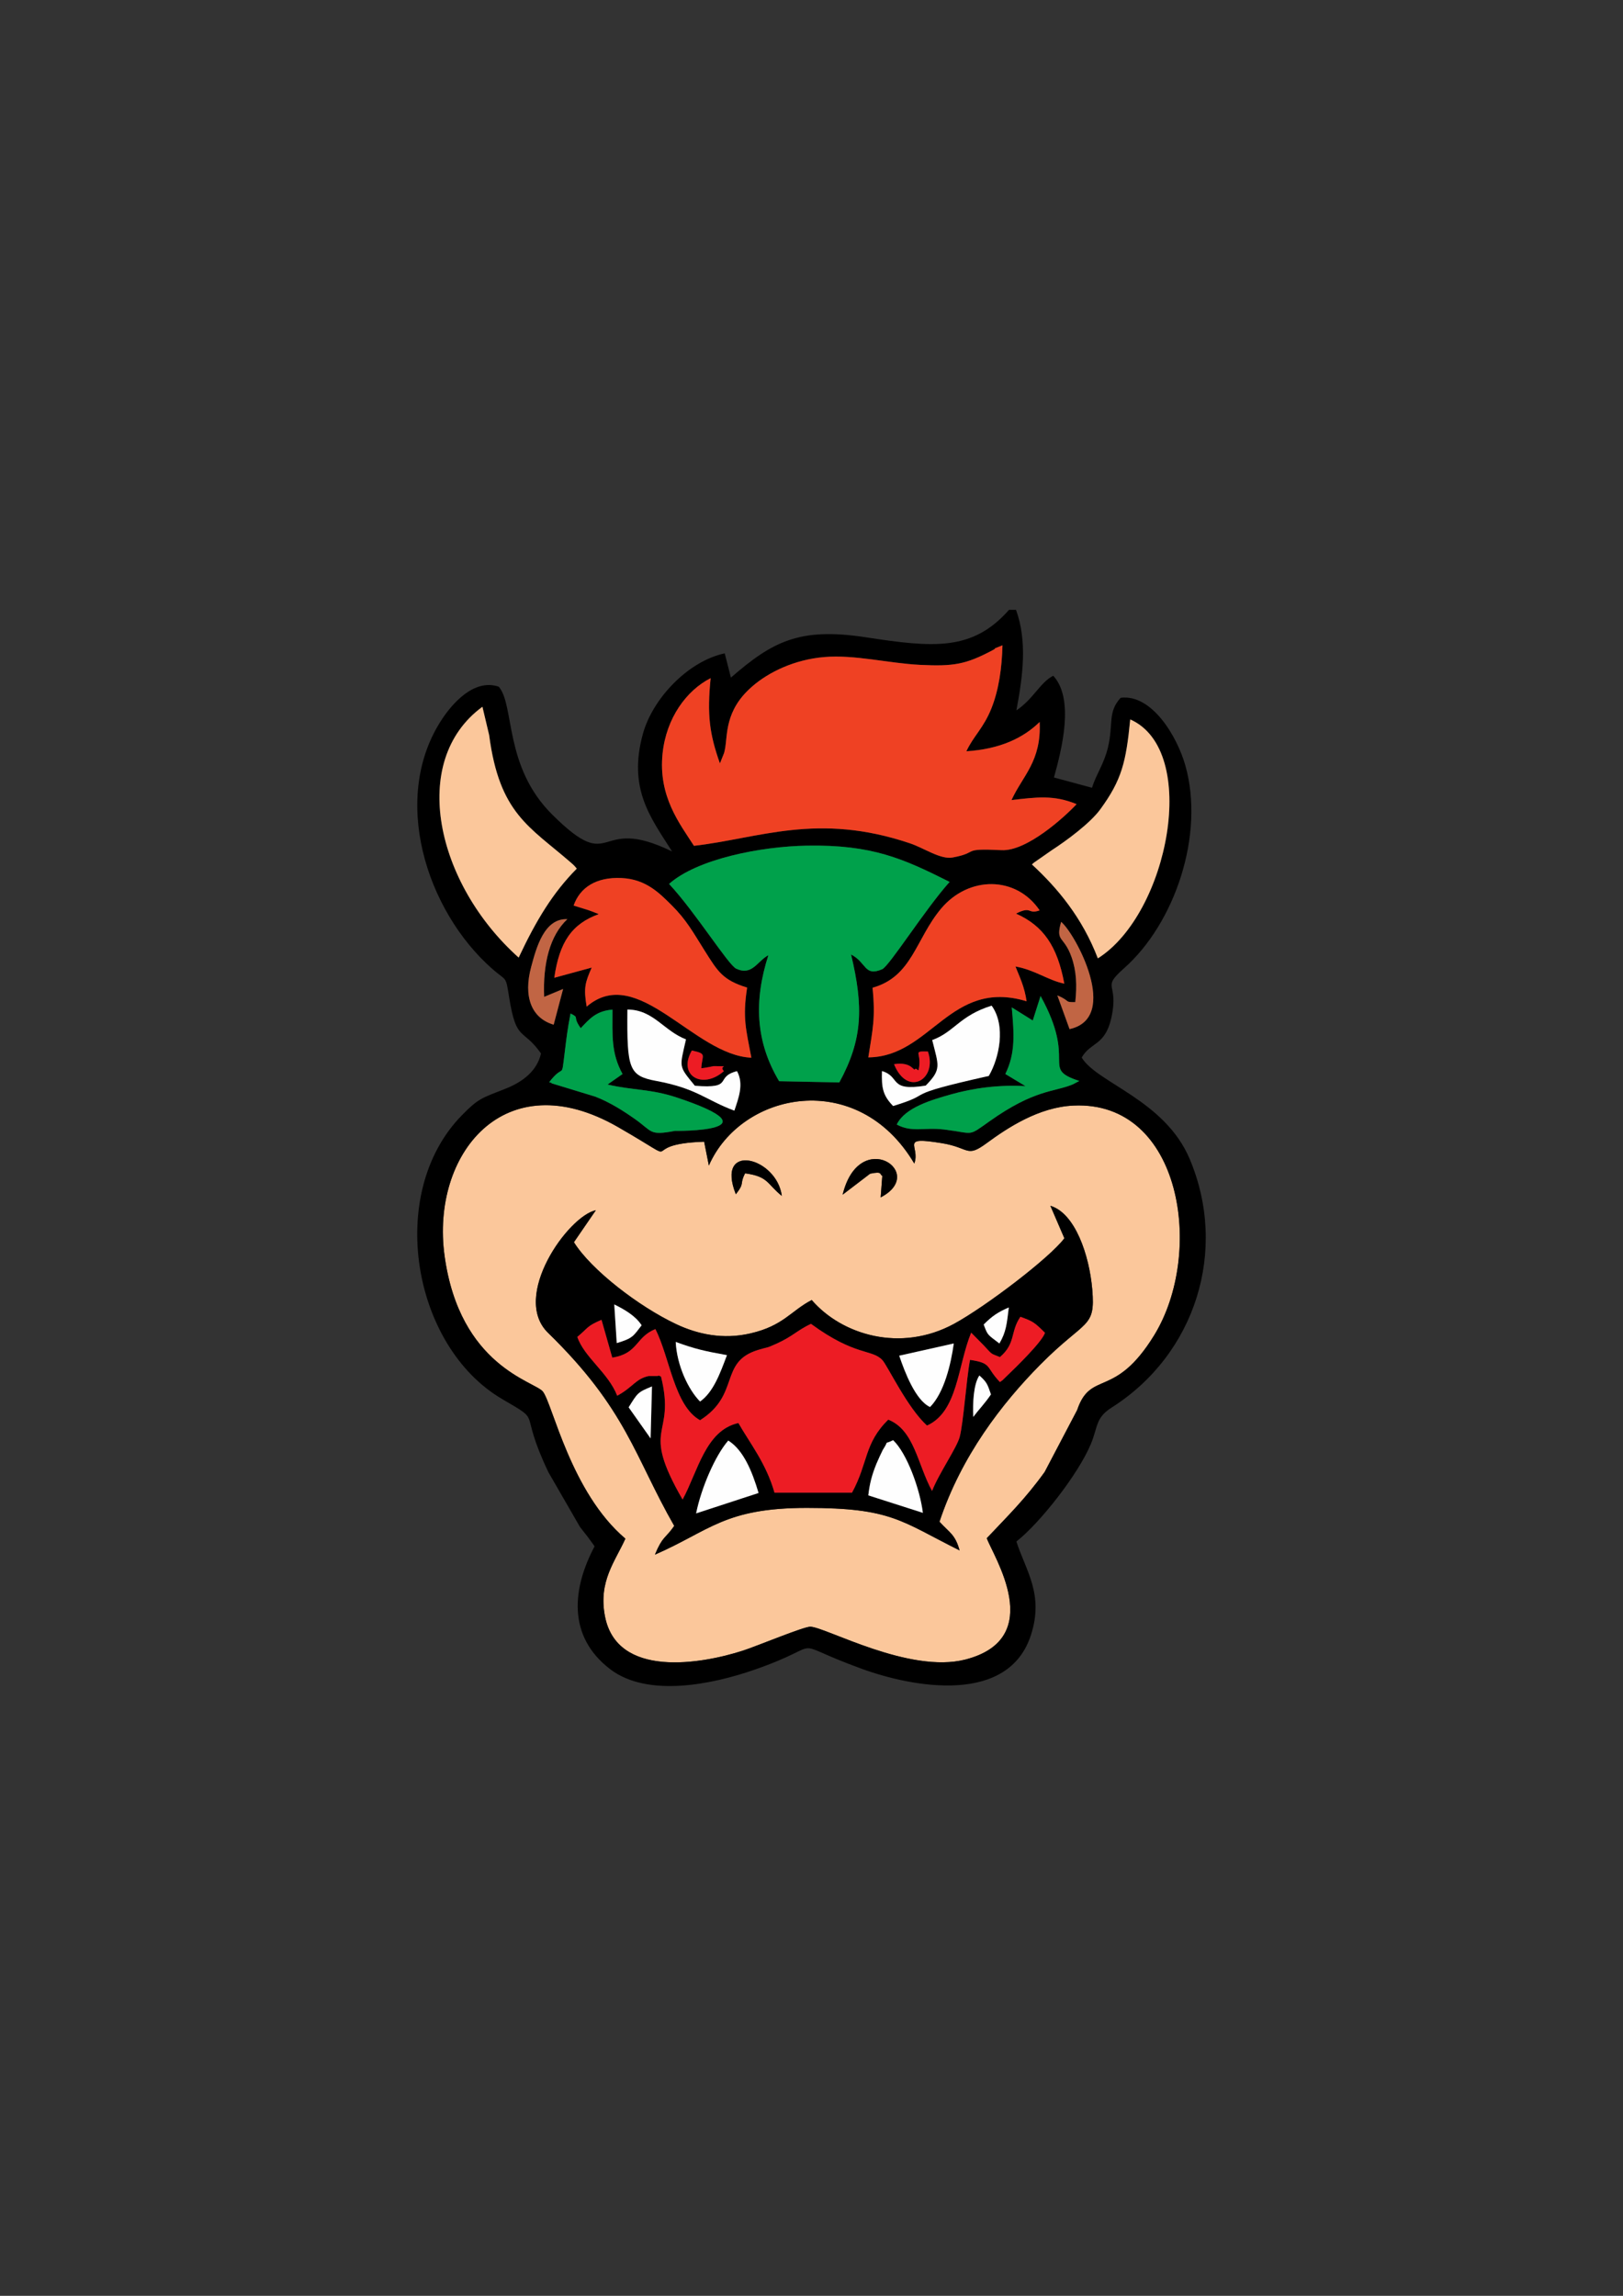 <?xml version="1.0" encoding="UTF-8"?>
<!DOCTYPE svg PUBLIC "-//W3C//DTD SVG 1.1//EN" "http://www.w3.org/Graphics/SVG/1.1/DTD/svg11.dtd">
<!-- Creator: CorelDRAW X7 -->
<svg xmlns="http://www.w3.org/2000/svg" xml:space="preserve" width="210mm" height="297mm" version="1.1" style="shape-rendering:geometricPrecision; text-rendering:geometricPrecision; image-rendering:optimizeQuality; fill-rule:evenodd; clip-rule:evenodd"
viewBox="0 0 21000 29700"
 xmlns:xlink="http://www.w3.org/1999/xlink">
 <rect x="0" y="0" width="21000" height="29700" fill="#333333" stroke="none"/>
 <defs>
  <style type="text/css">
   <![CDATA[
    .fil1 {fill:black}
    .fil3 {fill:#00A14B}
    .fil6 {fill:#C16544}
    .fil4 {fill:#ED1C24}
    .fil2 {fill:#EF4123}
    .fil0 {fill:#FBC79B}
    .fil5 {fill:#FEFEFE}
   ]]>
  </style>
 </defs>
 <g id="Слой_x0020_1">
  <g id="_2128761523952">
   <path class="fil0" d="M13591 15599c320,95 504,638 542,1084 43,509 -85,377 -675,973 -494,501 -1018,1176 -1302,2030 133,145 203,164 260,371 -759,-378 -877,-550 -1976,-550 -1065,0 -1253,294 -1966,605 101,-243 132,-203 250,-372 -517,-904 -616,-1507 -1633,-2498 -481,-469 260,-1511 619,-1586l-284 414c223,358 840,832 1321,1059 278,132 608,203 961,121 429,-98 527,-294 795,-432 389,451 1150,683 1841,308 408,-222 1239,-854 1428,-1107l-181 -420zm-2688 -144c215,-884 1106,-283 492,35l21 -279c-38,-16 8,-63 -158,-27l-355 271zm-1382 -5c-270,-684 530,-483 595,21 -196,-158 -172,-251 -475,-292 -77,147 3,114 -120,271zm3247 4449c272,-289 495,-504 749,-857l420 -800c177,-524 485,-135 998,-970 651,-1062 359,-3032 -1042,-2970 -452,19 -859,290 -1126,486 -264,195 -219,60 -579,1 -565,-92 -274,36 -358,263 -732,-1236 -2238,-931 -2658,26l-61 -308c-936,30 -155,363 -1113,-189 -1474,-848 -2425,355 -2246,1663 196,1432 1167,1626 1272,1758 126,159 361,1305 1068,1903 -133,295 -351,552 -265,1001 153,809 1245,622 1784,448 183,-59 791,-313 875,-310 200,7 1279,611 2004,425 1067,-274 355,-1349 278,-1570z"/>
   <path class="fil1" d="M12768 19899c77,221 789,1296 -278,1570 -725,186 -1804,-418 -2004,-425 -84,-3 -692,251 -875,310 -539,174 -1631,361 -1784,-448 -86,-449 132,-706 265,-1001 -707,-598 -942,-1744 -1068,-1903 -105,-132 -1076,-326 -1272,-1758 -179,-1308 772,-2511 2246,-1663 958,552 177,219 1113,189l61 308c420,-957 1926,-1262 2658,-26 84,-227 -207,-355 358,-263 360,59 315,194 579,-1 267,-196 674,-467 1126,-486 1401,-62 1693,1908 1042,2970 -513,835 -821,446 -998,970l-420 800c-254,353 -477,568 -749,857zm696 -7014c480,870 -9,933 501,1099l-84 44c-238,101 -492,61 -1078,478 -288,204 -189,155 -588,106 -261,-31 -412,42 -612,-64 105,-222 460,-321 697,-389 295,-84 633,-128 969,-108l-261 -157c132,-269 114,-516 83,-862l272 170 101 -317zm-5950 416c108,-113 195,-223 411,-240 0,338 -19,560 130,833l-194 136c323,76 555,55 893,167 1354,450 -20,433 -22,433 -336,63 -284,10 -519,-155 -149,-105 -318,-213 -510,-288l-564 -172c-5,-14 -23,-8 -33,-15 195,-255 155,-16 199,-370 25,-207 38,-316 77,-519 126,63 17,30 132,190zm1852 556c-276,244 -602,57 -414,-267 202,44 132,53 122,229 40,-1 160,-27 161,-27 246,6 55,-15 131,65zm2475 -28c7,-13 29,13 44,17 52,-234 -94,-248 121,-243 127,359 -264,595 -438,164 235,-37 252,101 273,62zm221 -374c286,-104 353,-316 769,-445 187,260 98,678 -37,909 -1200,268 -654,212 -1238,389 -133,-137 -151,-235 -144,-452 245,73 80,267 566,188 208,-213 167,-254 84,-589zm-3186 -9c-83,370 -101,337 115,600 521,42 244,-111 545,-189 92,168 19,351 -34,511 -374,-139 -482,-286 -1008,-384 -357,-66 -383,-152 -376,-924 338,2 469,276 758,386zm4805 -569c180,76 82,89 232,87 23,-214 16,-400 -48,-582 -100,-283 -211,-190 -135,-456 181,147 774,1241 109,1387l-158 -436zm-6517 379c-288,-85 -395,-362 -291,-748 67,-250 169,-630 468,-617 -226,211 -318,574 -300,1005l245 -102 -122 462zm4126 -478c515,-144 556,-630 888,-1025 356,-423 969,-426 1274,24 -157,57 -99,-64 -306,42 355,158 535,422 625,906 -210,-43 -382,-178 -632,-222 54,136 117,261 144,450 -990,-299 -1236,719 -2048,726 57,-366 94,-504 55,-901zm-3634 -261l-484 132c66,-462 228,-698 575,-823 -14,-8 -33,-14 -44,-18 -11,-4 -30,-13 -43,-17 -13,-5 -30,-11 -44,-16l-194 -60c82,-234 292,-372 622,-356 318,15 493,200 647,352 191,190 276,348 425,585 170,270 234,383 551,480 -61,397 -14,537 55,907 -746,-31 -1470,-1228 -2131,-661 -42,-242 -19,-312 65,-505zm1001 -1082c363,-323 1187,-485 1783,-495 845,-15 1250,169 1847,469 -314,349 -782,1092 -873,1130 -233,99 -199,-87 -402,-191 162,678 152,1097 -152,1655l-779 -16c-306,-512 -328,-1042 -139,-1630 -145,78 -210,271 -417,174 -101,-47 -533,-738 -868,-1096zm4695 -252c9,-9 23,-21 30,-26l225 -157c196,-127 501,-352 632,-533 275,-378 331,-606 385,-1160 905,400 496,2514 -419,3091 -201,-526 -522,-910 -853,-1215zm-6641 1205c-1066,-953 -1428,-2542 -469,-3245l87 366c133,1016 520,1183 1054,1647 53,46 52,48 80,81 -310,313 -523,664 -752,1151zm2658 -2647c5,-17 7,-30 11,-48 37,-184 -7,-501 352,-812 215,-188 551,-349 934,-381 395,-33 825,80 1237,101 439,22 594,-7 934,-186 106,-56 -64,13 134,-67 -7,290 -47,574 -142,813 -102,258 -236,364 -325,558 435,-28 735,-171 948,-379 24,510 -220,694 -364,1010 320,-36 545,-70 842,53 -162,173 -646,611 -970,595 -540,-26 -281,30 -634,95 -157,29 -369,-122 -551,-183 -1200,-405 -1952,-64 -2796,32 -182,-284 -464,-637 -406,-1194 48,-460 309,-816 622,-975 -48,475 -15,721 120,1103l54 -135zm-2995 2797c188,164 167,75 216,378 93,568 172,375 410,712 -51,226 -236,368 -461,457 -307,121 -346,122 -562,342 -988,1006 -643,2993 522,3673 544,318 194,98 596,944l409 709c39,52 63,80 94,120l72 98c5,7 16,22 23,34 -284,535 -360,1158 201,1588 490,374 1333,193 1860,10 1013,-350 365,-391 1389,-17 678,248 1907,470 2197,-437 169,-525 -66,-827 -189,-1207 308,-243 798,-868 962,-1258 94,-222 58,-340 269,-474 1092,-693 1508,-2039 1012,-3215 -322,-766 -1204,-987 -1398,-1314 115,-203 305,-149 385,-520 100,-460 -142,-365 162,-634 657,-581 1048,-1727 794,-2625 -107,-378 -435,-926 -837,-875 -170,187 -92,335 -163,637 -52,221 -150,344 -208,527l-492 -133c98,-354 270,-1013 -9,-1316 -170,86 -256,300 -477,448 84,-444 143,-894 -5,-1301l-90 0c-472,536 -976,490 -1856,355 -862,-132 -1210,60 -1743,522l-80 -314c-479,103 -932,588 -1057,1036 -201,720 104,1095 376,1527 -1009,-492 -735,331 -1547,-473 -633,-626 -486,-1411 -695,-1658 -328,-113 -612,238 -725,405 -688,1020 -216,2496 645,3249z"/>
   <path class="fil2" d="M9315 9876c-135,-382 -168,-628 -120,-1103 -313,159 -574,515 -622,975 -58,557 224,910 406,1194 844,-96 1596,-437 2796,-32 182,61 394,212 551,183 353,-65 94,-121 634,-95 324,16 808,-422 970,-595 -297,-123 -522,-89 -842,-53 144,-316 388,-500 364,-1010 -213,208 -513,351 -948,379 89,-194 223,-300 325,-558 95,-239 135,-523 142,-813 -198,80 -28,11 -134,67 -340,179 -495,208 -934,186 -412,-21 -842,-134 -1237,-101 -383,32 -719,193 -934,381 -359,311 -315,628 -352,812 -4,18 -6,31 -11,48l-54 135z"/>
   <path class="fil1" d="M11556 18631c177,167 347,630 385,940l-706 -226c18,-155 46,-261 104,-406 12,-31 76,-170 83,-181 97,-150 -4,-57 134,-127zm-2549 947c67,-331 247,-748 416,-942 196,123 308,395 392,678l-808 264zm-873 -1372c115,-184 115,-195 302,-270l-18 672 -284 -402zm4459 124c-8,-179 3,-423 79,-536 102,91 105,117 150,245 -84,123 -152,189 -229,291zm-3850 -970c250,91 369,118 663,171 -87,232 -176,480 -348,600 -154,-156 -300,-469 -315,-771zm3291 842c-188,-87 -326,-449 -399,-664l706 -158c-37,266 -123,635 -307,822zm904 -323c-189,-197 -97,-244 -387,-287 -47,248 -85,814 -134,998 -38,141 -272,477 -357,698 -189,-344 -228,-788 -567,-923 -315,311 -257,556 -469,945l-1003 0c-106,-376 -318,-640 -467,-901 -425,94 -524,625 -722,990 -563,-977 -81,-788 -279,-1591 -13,-4 -35,-21 -41,-7l-119 0c-171,37 -199,142 -407,255 -115,-297 -427,-498 -516,-761 142,-117 118,-138 313,-221l139 489c337,-52 299,-265 558,-369 187,366 244,993 578,1179 526,-334 240,-754 753,-910 150,-46 84,-12 238,-81 206,-93 266,-172 444,-256 576,422 788,324 924,469 66,70 325,621 578,847 401,-181 394,-771 571,-1202l160 162c123,132 85,102 212,154 208,-177 132,-328 265,-521 165,59 184,74 318,207 -40,120 -371,441 -498,563 -82,78 -28,32 -85,74zm-210 -744c112,-114 193,-164 325,-221 -26,210 -33,315 -122,466 -152,-118 -148,-97 -203,-245zm-4780 -260c132,65 276,148 354,270 -109,141 -114,168 -322,230l-32 -500zm5824 -856c-189,253 -1020,885 -1428,1107 -691,375 -1452,143 -1841,-308 -268,138 -366,334 -795,432 -353,82 -683,11 -961,-121 -481,-227 -1098,-701 -1321,-1059l284 -414c-359,75 -1100,1117 -619,1586 1017,991 1116,1594 1633,2498 -118,169 -149,129 -250,372 713,-311 901,-605 1966,-605 1099,0 1217,172 1976,550 -57,-207 -127,-226 -260,-371 284,-854 808,-1529 1302,-2030 590,-596 718,-464 675,-973 -38,-446 -222,-989 -542,-1084l181 420z"/>
   <path class="fil3" d="M8657 11435c335,358 767,1049 868,1096 207,97 272,-96 417,-174 -189,588 -167,1118 139,1630l779 16c304,-558 314,-977 152,-1655 203,104 169,290 402,191 91,-38 559,-781 873,-1130 -597,-300 -1002,-484 -1847,-469 -596,10 -1420,172 -1783,495z"/>
   <path class="fil4" d="M12938 17879c57,-42 3,4 85,-74 127,-122 458,-443 498,-563 -134,-133 -153,-148 -318,-207 -133,193 -57,344 -265,521 -127,-52 -89,-22 -212,-154l-160 -162c-177,431 -170,1021 -571,1202 -253,-226 -512,-777 -578,-847 -136,-145 -348,-47 -924,-469 -178,84 -238,163 -444,256 -154,69 -88,35 -238,81 -513,156 -227,576 -753,910 -334,-186 -391,-813 -578,-1179 -259,104 -221,317 -558,369l-139 -489c-195,83 -171,104 -313,221 89,263 401,464 516,761 208,-113 236,-218 407,-255l119 0c6,-14 28,3 41,7 198,803 -284,614 279,1591 198,-365 297,-896 722,-990 149,261 361,525 467,901l1003 0c212,-389 154,-634 469,-945 339,135 378,579 567,923 85,-221 319,-557 357,-698 49,-184 87,-750 134,-998 290,43 198,90 387,287z"/>
   <path class="fil2" d="M7422 11715l194 60c14,5 31,11 44,16 13,4 32,13 43,17 11,4 30,10 44,18 -347,125 -509,361 -575,823l484 -132c-84,193 -107,263 -65,505 661,-567 1385,630 2131,661 -69,-370 -116,-510 -55,-907 -317,-97 -381,-210 -551,-480 -149,-237 -234,-395 -425,-585 -154,-152 -329,-337 -647,-352 -330,-16 -540,122 -622,356z"/>
   <path class="fil2" d="M11290 12778c39,397 2,535 -55,901 812,-7 1058,-1025 2048,-726 -27,-189 -90,-314 -144,-450 250,44 422,179 632,222 -90,-484 -270,-748 -625,-906 207,-106 149,15 306,-42 -305,-450 -918,-447 -1274,-24 -332,395 -373,881 -888,1025z"/>
   <path class="fil0" d="M6711 12388c229,-487 442,-838 752,-1151 -28,-33 -27,-35 -80,-81 -534,-464 -921,-631 -1054,-1647l-87 -366c-959,703 -597,2292 469,3245z"/>
   <path class="fil0" d="M13352 11183c331,305 652,689 853,1215 915,-577 1324,-2691 419,-3091 -54,554 -110,782 -385,1160 -131,181 -436,406 -632,533l-225 157c-7,5 -21,17 -30,26z"/>
   <path class="fil3" d="M13363 13202l-272 -170c31,346 49,593 -83,862l261 157c-336,-20 -674,24 -969,108 -237,68 -592,167 -697,389 200,106 351,33 612,64 399,49 300,98 588,-106 586,-417 840,-377 1078,-478l84 -44c-510,-166 -21,-229 -501,-1099l-101 317z"/>
   <path class="fil3" d="M7514 13301c-115,-160 -6,-127 -132,-190 -39,203 -52,312 -77,519 -44,354 -4,115 -199,370 10,7 28,1 33,15l564 172c192,75 361,183 510,288 235,165 183,218 519,155 2,0 1376,17 22,-433 -338,-112 -570,-91 -893,-167l194 -136c-149,-273 -130,-495 -130,-833 -216,17 -303,127 -411,240z"/>
   <path class="fil5" d="M12062 13455c83,335 124,376 -84,589 -486,79 -321,-115 -566,-188 -7,217 11,315 144,452 584,-177 38,-121 1238,-389 135,-231 224,-649 37,-909 -416,129 -483,341 -769,445z"/>
   <path class="fil5" d="M9502 14368c53,-160 126,-343 34,-511 -301,78 -24,231 -545,189 -216,-263 -198,-230 -115,-600 -289,-110 -420,-384 -758,-386 -7,772 19,858 376,924 526,98 634,245 1008,384z"/>
   <path class="fil5" d="M9815 19314c-84,-283 -196,-555 -392,-678 -169,194 -349,611 -416,942l808 -264z"/>
   <path class="fil5" d="M11556 18631c-138,70 -37,-23 -134,127 -7,11 -71,150 -83,181 -58,145 -86,251 -104,406l706 226c-38,-310 -208,-773 -385,-940z"/>
   <path class="fil5" d="M12034 18202c184,-187 270,-556 307,-822l-706 158c73,215 211,577 399,664z"/>
   <path class="fil6" d="M7164 13256l122 -462 -245 102c-18,-431 74,-794 300,-1005 -299,-13 -401,367 -468,617 -104,386 3,663 291,748z"/>
   <path class="fil5" d="M9406 17531c-294,-53 -413,-80 -663,-171 15,302 161,615 315,771 172,-120 261,-368 348,-600z"/>
   <path class="fil6" d="M13913 12964c-150,2 -52,-11 -232,-87l158 436c665,-146 72,-1240 -109,-1387 -76,266 35,173 135,456 64,182 71,368 48,582z"/>
   <path class="fil1" d="M10903 15455l355 -271c166,-36 120,11 158,27l-21 279c614,-318 -277,-919 -492,-35z"/>
   <path class="fil1" d="M9521 15450c123,-157 43,-124 120,-271 303,41 279,134 475,292 -65,-504 -865,-705 -595,-21z"/>
   <path class="fil5" d="M8418 18608l18 -672c-187,75 -187,86 -302,270l284 402z"/>
   <path class="fil5" d="M7980 17375c208,-62 213,-89 322,-230 -78,-122 -222,-205 -354,-270l32 500z"/>
   <path class="fil4" d="M9366 13857c-76,-80 115,-59 -131,-65 -1,0 -121,26 -161,27 10,-176 80,-185 -122,-229 -188,324 138,511 414,267z"/>
   <path class="fil4" d="M11885 13846c-15,-4 -37,-30 -44,-17 -21,39 -38,-99 -273,-62 174,431 565,195 438,-164 -215,-5 -69,9 -121,243z"/>
   <path class="fil5" d="M12728 17135c55,148 51,127 203,245 89,-151 96,-256 122,-466 -132,57 -213,107 -325,221z"/>
   <path class="fil5" d="M12593 18330c77,-102 145,-168 229,-291 -45,-128 -48,-154 -150,-245 -76,113 -87,357 -79,536z"/>
  </g>
 </g>
</svg>
